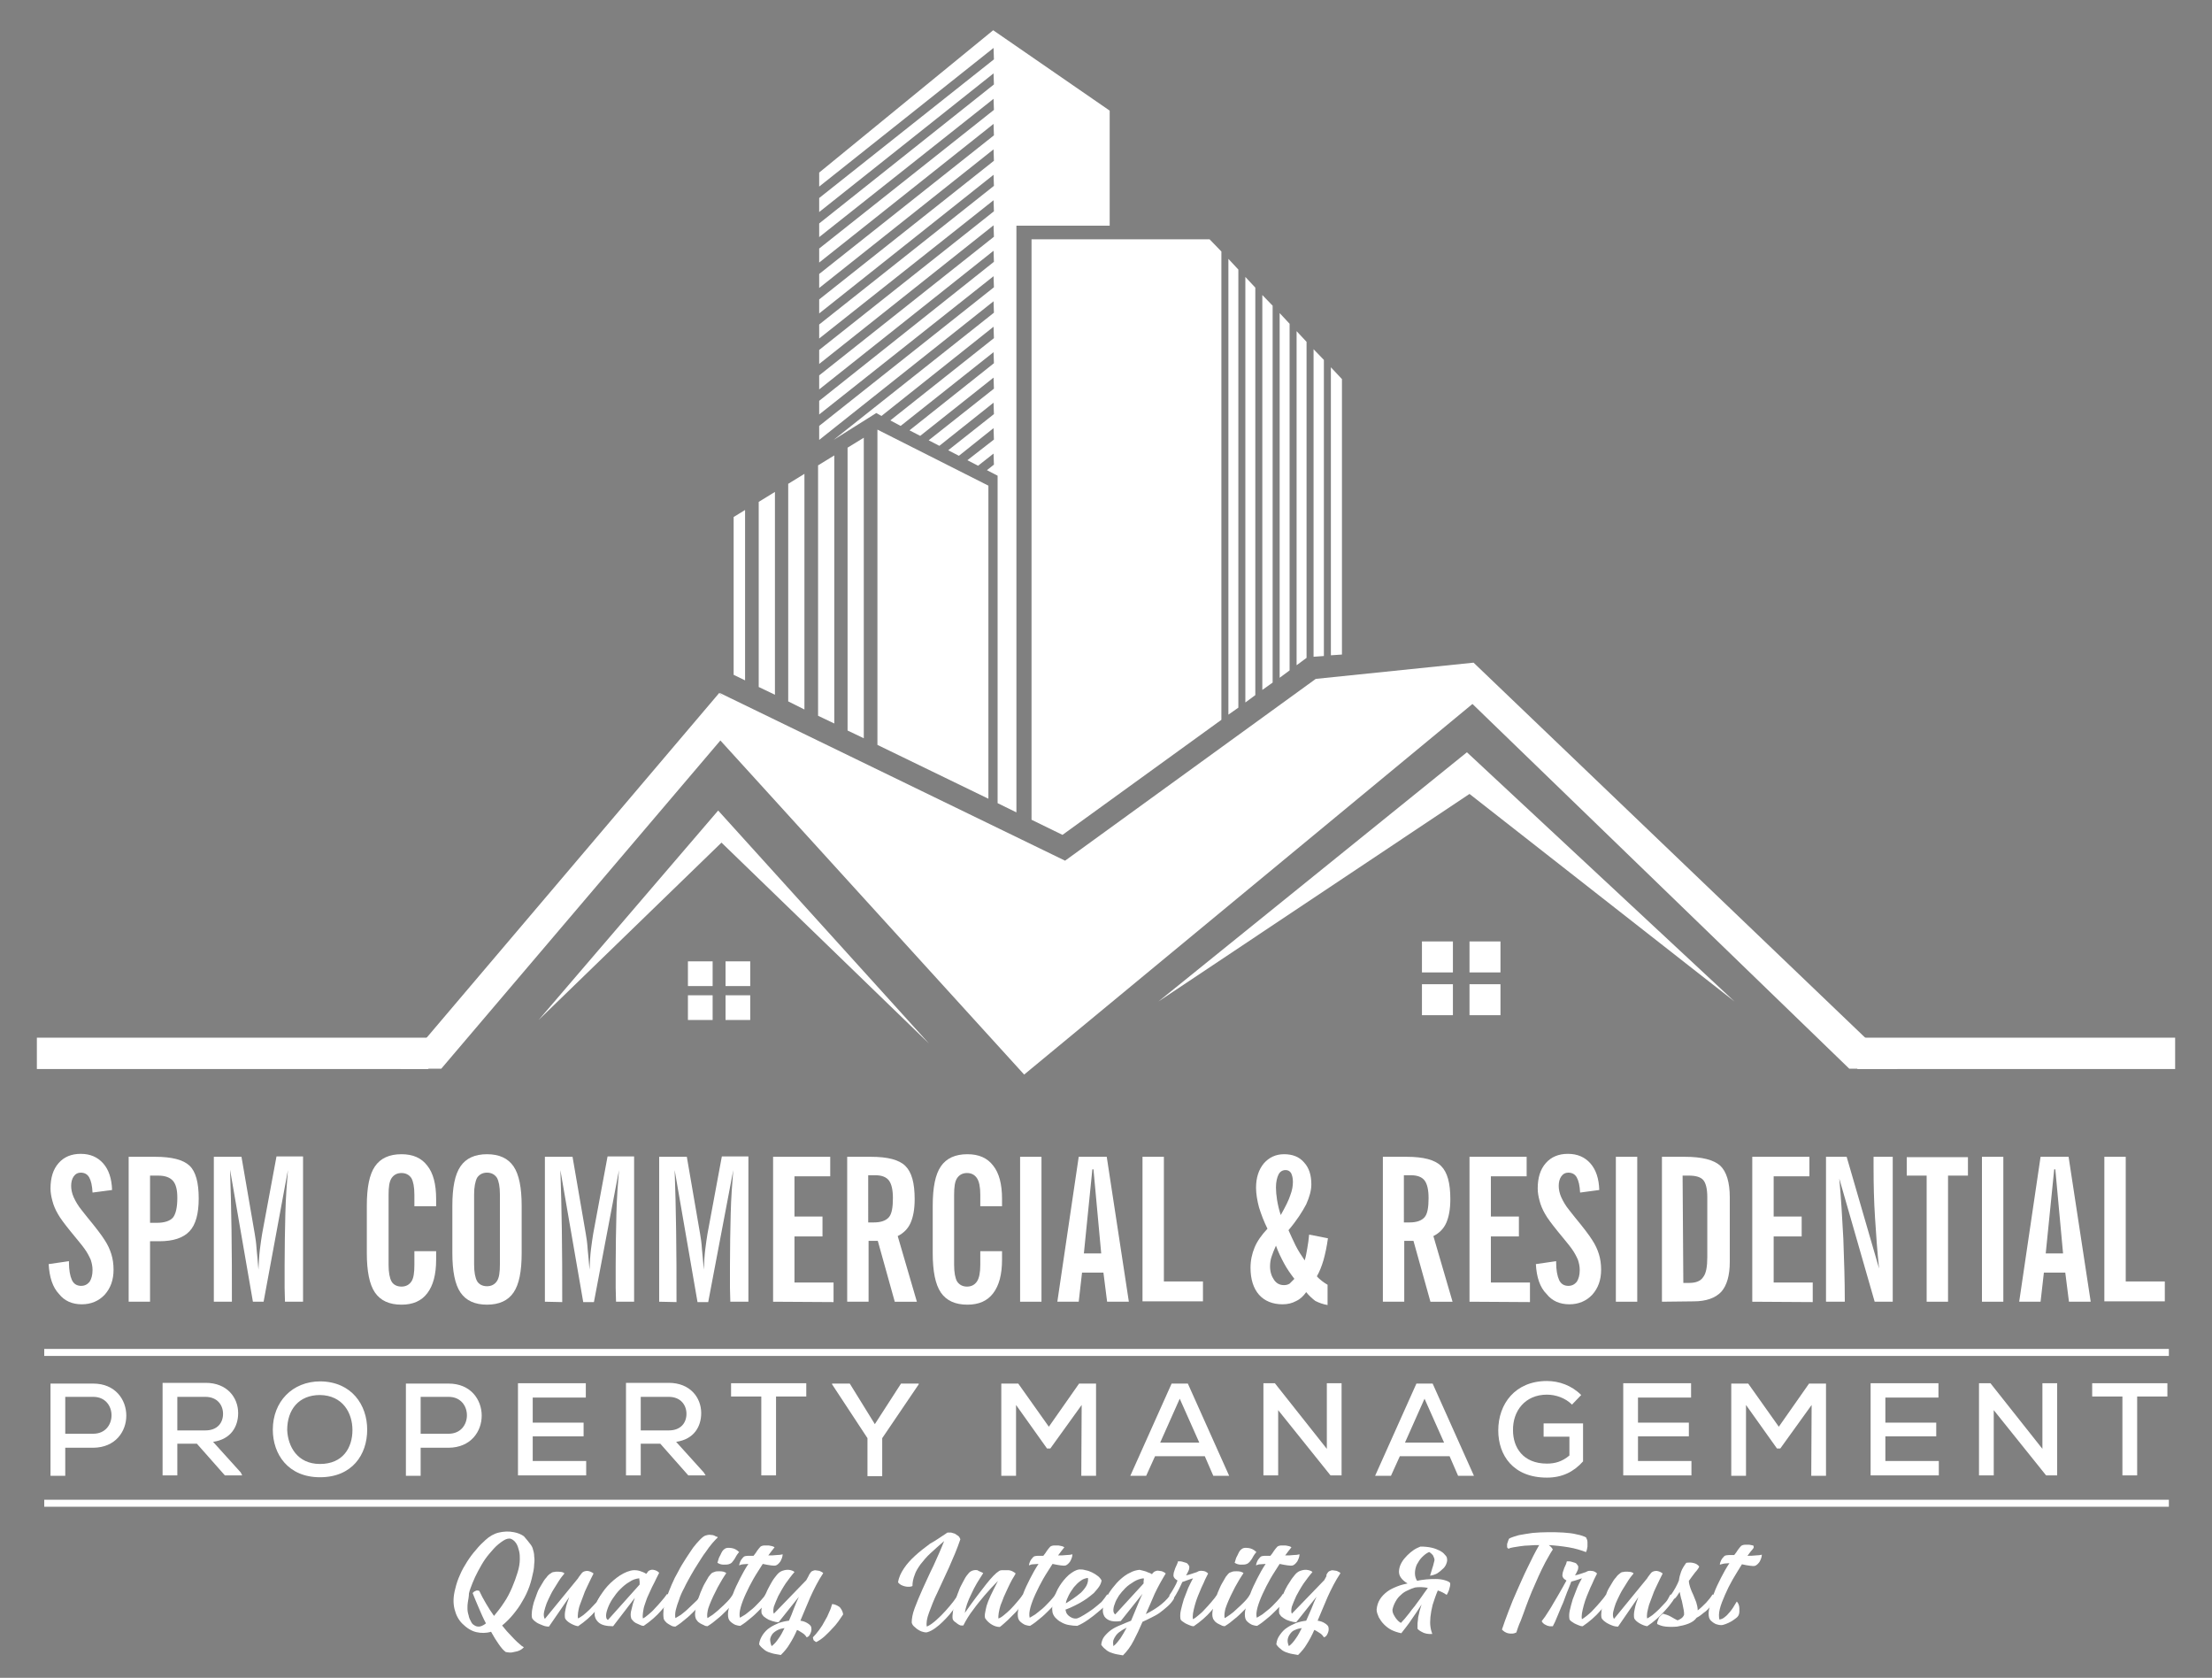 <?xml version="1.0" encoding="utf-8"?>
<!-- Generator: Adobe Illustrator 27.8.0, SVG Export Plug-In . SVG Version: 6.00 Build 0)  -->
<svg version="1.1" id="Layer_1" xmlns="http://www.w3.org/2000/svg" xmlns:xlink="http://www.w3.org/1999/xlink" x="0px" y="0px"
	 viewBox="0 0 600 455" style="enable-background:new 0 0 600 455;" xml:space="preserve">
<rect x="0" y="0" width="600" height="455" fill="#808080" stroke="none"/>
<style type="text/css">
	.st0{fill:#FFFFFF;}
</style>
<g>
	<g>
		<polygon class="st0" points="314.2,271.6 397.9,204 470.5,271.6 398.6,215.3 		"/>
		<polygon class="st0" points="146.1,276.6 194.8,219.8 252,283 195.7,228.5 		"/>
		<polygon class="st0" points="354.4,92.7 351.7,89.8 351.7,180.4 354.4,178.4 		"/>
		<polygon class="st0" points="349.8,87.8 347.1,84.9 347.1,183.8 349.8,181.8 		"/>
		<polygon class="st0" points="356.3,178.1 359.1,177.9 359.1,97.6 356.3,94.7 		"/>
		<polygon class="st0" points="335.9,73.1 333.2,70.2 333.2,193.8 335.9,191.9 		"/>
		<polygon class="st0" points="340.5,78 337.8,75.1 337.8,190.5 340.5,188.5 		"/>
		<polygon class="st0" points="345.2,82.9 342.4,80 342.4,187.1 345.2,185.1 		"/>
		<polygon class="st0" points="361,99.6 361,177.7 364,177.5 364,102.8 		"/>
		<polygon class="st0" points="279.8,222.3 288.2,226.4 331.3,195.2 331.3,68.2 328.1,64.9 279.8,64.9 		"/>
		<polygon points="270.6,233.3 272.2,232.1 270.6,231.3 		"/>
		<polygon class="st0" points="269.4,8.2 222.2,46.8 222.2,50.6 269.5,13 269.6,16.1 222.2,53.7 222.2,57.5 269.5,19.9 269.6,22.9 
			222.2,60.6 222.2,64.3 269.5,26.8 269.6,29.8 222.2,67.4 222.2,71.2 269.5,33.6 269.6,36.7 222.2,74.3 222.2,78.1 269.5,40.5 
			269.6,43.6 222.2,81.2 222.2,85 269.5,47.4 269.6,50.4 222.2,88 222.2,91.8 269.5,54.3 269.6,57.3 222.2,94.9 222.2,98.7 
			269.5,61.1 269.6,64.2 222.2,101.8 222.2,105.6 269.5,68 269.6,71 222.2,108.7 222.2,112.4 269.5,74.9 269.6,77.9 222.2,115.5 
			222.2,119.3 269.5,81.7 269.6,84.8 226.1,119.3 237.7,112 239.1,112.8 269.5,88.6 269.6,91.7 241.5,114 244.3,115.5 269.5,95.5 
			269.6,98.5 246.7,116.7 249.6,118.2 269.5,102.4 269.6,105.4 251.9,119.4 254.8,120.9 269.5,109.2 269.6,112.3 257.2,122.1 
			260.1,123.6 269.5,116.1 269.6,119.2 262.4,124.8 265.3,126.3 269.5,123 269.6,126 267.7,127.5 270.6,129 270.6,217.8 
			275.7,220.3 275.7,61.2 301,61.2 301,30 		"/>
		<path class="st0" d="M221.9,194.1l4.4,2.1v-72.7l-4.4,2.7V194.1z M205.8,186.3l4.4,2.1v-55l-4.4,2.7V186.3z M213.8,190.2l4.4,2.2
			v-63.9l-4.4,2.7V190.2z M229.9,198.1l4.4,2.1v-81.5l-4.4,2.7V198.1z M238,116.5V202l30.1,14.6v-84.9L238,116.5z M199,183l3.1,1.5
			v-46.2l-3.1,1.9V183z"/>
		<rect x="186.6" y="260.7" class="st0" width="6.7" height="6.7"/>
		<rect x="196.8" y="260.7" class="st0" width="6.7" height="6.7"/>
		<rect x="186.6" y="269.9" class="st0" width="6.7" height="6.7"/>
		<rect x="196.8" y="269.9" class="st0" width="6.7" height="6.7"/>
		<rect x="385.7" y="255.3" class="st0" width="8.4" height="8.4"/>
		<rect x="398.6" y="255.3" class="st0" width="8.4" height="8.4"/>
		<rect x="385.7" y="266.9" class="st0" width="8.4" height="8.4"/>
		<rect x="398.6" y="266.9" class="st0" width="8.4" height="8.4"/>
		<rect x="287.4" y="75.1" class="st0" width="4.1" height="8.5"/>
		<rect x="318.9" y="97.4" class="st0" width="4.1" height="8.5"/>
		<rect x="306.7" y="97.4" class="st0" width="4.1" height="8.5"/>
		<rect x="315" y="120.4" class="st0" width="4.1" height="8.5"/>
		<rect x="287.4" y="138.3" class="st0" width="4.1" height="8.5"/>
		<rect x="321" y="154" class="st0" width="4.1" height="8.5"/>
		<rect x="289.4" y="185.8" class="st0" width="4.1" height="8.5"/>
		<rect x="10" y="281.4" class="st0" width="106.2" height="8.5"/>
		<polygon class="st0" points="195.4,200.8 277.8,291.4 399.4,190.9 501.6,289.8 514.7,289.8 399.7,179.7 356.9,184.1 288.9,233.4 
			195.2,187.9 196.3,189.2 195.1,187.9 108.6,289.8 119.7,289.8 		"/>
		<rect x="503.8" y="281.4" class="st0" width="86.2" height="8.5"/>
	</g>
	<g>
		<g>
			<path class="st0" d="M13.2,342.8l5.5-0.8v0.3c0,2.1,0.3,3.7,0.8,4.8c0.5,1.1,1.4,1.6,2.5,1.6c1,0,1.7-0.4,2.3-1.1
				c0.5-0.8,0.8-1.8,0.8-3.2c0-1-0.2-1.9-0.5-2.8c-0.4-0.9-0.9-1.9-1.7-3c-0.7-1-2-2.5-3.7-4.6c-1.7-2.1-2.9-3.7-3.5-4.8
				c-0.7-1.2-1.2-2.4-1.5-3.6c-0.3-1.1-0.5-2.2-0.5-3.3c0-2.9,0.7-5.2,2.2-6.9c1.5-1.7,3.5-2.5,6-2.5c2.6,0,4.6,0.9,6.1,2.6
				c1.5,1.7,2.3,4.1,2.4,7.2l-5.3,0.7c-0.1-1.9-0.4-3.2-0.9-4.1c-0.5-0.9-1.3-1.3-2.3-1.3c-0.8,0-1.4,0.3-1.9,1
				c-0.5,0.7-0.7,1.6-0.7,2.6c0,0.9,0.2,2,0.7,3.1c0.5,1.1,1.2,2.3,2.1,3.4c0.3,0.4,0.8,1,1.5,1.9c2.4,2.9,4,5,4.8,6.3
				c0.8,1.2,1.4,2.5,1.8,3.8c0.4,1.3,0.6,2.7,0.6,4.2c0,2.8-0.8,5-2.4,6.8c-1.6,1.7-3.7,2.6-6.2,2.6c-2.6,0-4.7-0.9-6.2-2.8
				C14.3,349.1,13.4,346.4,13.2,342.8z"/>
			<path class="st0" d="M34.9,353v-39.3h7.2c4.5,0,7.6,0.8,9.3,2.4c1.7,1.6,2.5,4.6,2.5,8.9c0,4.1-0.8,7.1-2.5,8.9s-4.4,2.7-8.2,2.7
				h-2.5V353L34.9,353L34.9,353z M40.7,331.6h1.9c2,0,3.5-0.5,4.3-1.4c0.8-1,1.2-2.8,1.2-5.4c0-2.2-0.4-3.7-1.2-4.6
				c-0.8-0.9-2.1-1.4-4-1.4h-2.2C40.7,318.8,40.7,331.6,40.7,331.6z"/>
			<path class="st0" d="M58,353v-39.3h7.5l3.6,20.9c0.2,1.1,0.4,2.5,0.5,4.1c0.2,1.6,0.3,3.5,0.5,5.6c0.1-2.1,0.2-3.9,0.4-5.5
				c0.2-1.6,0.4-3,0.6-4.2l3.9-21h7.2V353h-4.9c0-1.2-0.1-2.5-0.1-3.8c0-1.4,0-3.3,0-5.9c0-5.1,0.1-9.8,0.2-14.1
				c0.1-4.3,0.4-8.3,0.7-11.9L71.5,353h-2.9l-6.2-35.8c0.2,5.1,0.3,10.6,0.4,16.5c0.1,5.9,0.1,12.4,0.1,19.3L58,353L58,353z"/>
			<path class="st0" d="M118.3,341.6c0,4-0.8,7-2.4,9.1c-1.6,2.1-3.9,3.1-7,3.1c-3.3,0-5.7-1.1-7.2-3.3c-1.5-2.2-2.2-5.8-2.2-10.7
				V327c0-5,0.7-8.5,2.2-10.7c1.5-2.2,3.9-3.3,7.2-3.3c3.1,0,5.4,1,7,3.1c1.6,2,2.4,5,2.4,9v2h-5.9v-3.1c0-2.1-0.3-3.6-0.8-4.5
				c-0.6-0.9-1.5-1.4-2.7-1.4c-1.2,0-2.1,0.5-2.7,1.4c-0.6,0.9-0.8,2.4-0.8,4.5v19c0,2.1,0.3,3.6,0.8,4.5s1.5,1.4,2.7,1.4
				c1.2,0,2.1-0.5,2.7-1.4c0.6-0.9,0.8-2.4,0.8-4.5v-3.7h5.9C118.3,339.2,118.3,341.6,118.3,341.6z"/>
			<path class="st0" d="M122.7,327c0-5,0.7-8.5,2.2-10.7c1.5-2.2,3.9-3.3,7.2-3.3c3.3,0,5.7,1.1,7.2,3.3c1.5,2.2,2.2,5.8,2.2,10.7
				v12.8c0,5-0.7,8.5-2.2,10.7c-1.5,2.2-3.9,3.3-7.2,3.3c-3.3,0-5.7-1.1-7.2-3.3c-1.5-2.2-2.2-5.8-2.2-10.7V327z M128.6,323.9v19
				c0,2.1,0.3,3.6,0.8,4.5s1.5,1.4,2.7,1.4c1.2,0,2.1-0.5,2.7-1.4c0.6-0.9,0.8-2.4,0.8-4.5v-19c0-2.1-0.3-3.6-0.8-4.5
				c-0.6-0.9-1.5-1.4-2.7-1.4c-1.2,0-2.1,0.5-2.7,1.4C128.9,320.4,128.6,321.9,128.6,323.9z"/>
			<path class="st0" d="M147.8,353v-39.3h7.5l3.6,20.9c0.2,1.1,0.4,2.5,0.5,4.1c0.2,1.6,0.3,3.5,0.5,5.6c0.1-2.1,0.2-3.9,0.4-5.5
				c0.2-1.6,0.4-3,0.6-4.2l3.9-21h7.2V353h-4.9c0-1.2-0.1-2.5-0.1-3.8c0-1.4,0-3.3,0-5.9c0-5.1,0.1-9.8,0.2-14.1
				c0.1-4.3,0.4-8.3,0.7-11.9l-6.8,35.8h-2.9l-6.2-35.8c0.2,5.1,0.3,10.6,0.4,16.5c0.1,5.9,0.1,12.4,0.1,19.3L147.8,353L147.8,353z"
				/>
			<path class="st0" d="M178.8,353v-39.3h7.5l3.6,20.9c0.2,1.1,0.4,2.5,0.5,4.1c0.2,1.6,0.3,3.5,0.5,5.6c0.1-2.1,0.2-3.9,0.4-5.5
				c0.2-1.6,0.4-3,0.6-4.2l3.9-21h7.2V353h-4.9c0-1.2-0.1-2.5-0.1-3.8c0-1.4,0-3.3,0-5.9c0-5.1,0.1-9.8,0.2-14.1s0.4-8.3,0.7-11.9
				l-6.8,35.8h-2.9l-6.2-35.8c0.2,5.1,0.3,10.6,0.4,16.5c0.1,5.9,0.1,12.4,0.1,19.3L178.8,353L178.8,353z"/>
			<path class="st0" d="M209.7,353v-39.3h15.5v5.3h-9.7v10.9h7.6v5.4h-7.6v12.5h10.6v5.3L209.7,353L209.7,353z"/>
			<path class="st0" d="M229.8,353v-39.3h6.4c4.6,0,7.7,0.8,9.4,2.5c1.7,1.7,2.5,4.6,2.5,9c0,2.7-0.4,4.8-1.1,6.4
				c-0.7,1.6-1.9,2.8-3.5,3.6l5.2,17.8h-6l-4.6-16.5h-2.5V353L229.8,353L229.8,353z M235.6,331.5h1.4c2,0,3.3-0.5,4.1-1.4
				c0.8-0.9,1.1-2.7,1.1-5.2c0-2.3-0.4-3.9-1.1-4.8c-0.7-0.9-1.9-1.4-3.7-1.4h-1.9V331.5z"/>
			<path class="st0" d="M271.8,341.6c0,4-0.8,7-2.4,9.1c-1.6,2.1-3.9,3.1-7,3.1c-3.3,0-5.7-1.1-7.2-3.3c-1.5-2.2-2.2-5.8-2.2-10.7
				V327c0-5,0.7-8.5,2.2-10.7c1.5-2.2,3.9-3.3,7.2-3.3c3.1,0,5.4,1,7,3.1c1.6,2,2.4,5,2.4,9v2h-5.9v-3.1c0-2.1-0.3-3.6-0.9-4.5
				c-0.6-0.9-1.5-1.4-2.7-1.4c-1.2,0-2.1,0.5-2.7,1.4s-0.8,2.4-0.8,4.5v19c0,2.1,0.3,3.6,0.8,4.5c0.6,0.9,1.5,1.4,2.7,1.4
				c1.2,0,2.1-0.5,2.7-1.4c0.6-0.9,0.9-2.4,0.9-4.5v-3.7h5.9V341.6z"/>
			<path class="st0" d="M282.5,353h-5.8v-39.3h5.8V353z"/>
			<path class="st0" d="M286.8,353l5.8-39.3h7.6l6,39.3h-5.9l-1-7.9h-5.8l-0.9,7.9H286.8z M294,339.9h4.7l-2.1-22.8h-0.3L294,339.9z
				"/>
			<path class="st0" d="M309.9,353v-39.3h5.8v33.8h10.6v5.4H309.9z"/>
			<path class="st0" d="M354.3,350.4c-0.7,1-1.6,1.9-2.7,2.4c-1.1,0.6-2.3,0.9-3.7,0.9c-2.7,0-4.9-0.9-6.4-2.6
				c-1.5-1.7-2.3-4.2-2.3-7.3c0-2,0.4-3.8,1.1-5.5c0.7-1.7,1.9-3.4,3.5-5.1c-1-2-1.7-3.9-2.3-5.8c-0.5-1.9-0.8-3.7-0.8-5.3
				c0-2.7,0.7-4.9,2.1-6.6c1.4-1.6,3.2-2.5,5.5-2.5c2.3,0,4.1,0.7,5.4,2.2c1.4,1.5,2,3.5,2,6c0,1.6-0.5,3.4-1.4,5.4
				c-1,1.9-2.5,4.3-4.8,7c0.6,1.3,1.2,2.7,1.9,4.1c0.7,1.4,1.6,2.8,2.5,4.1c0.3-1,0.5-2.1,0.7-3.3c0.2-1.2,0.4-2.4,0.5-3.7l5.1,1
				c-0.3,2.2-0.7,4.1-1.2,5.9c-0.5,1.7-1.1,3.2-1.8,4.4c0.4,0.5,0.9,0.9,1.4,1.3c0.5,0.4,1,0.7,1.5,1l0,5.5
				c-1.2-0.2-2.3-0.6-3.3-1.1C356,352.2,355.1,351.4,354.3,350.4z M351.1,346.8c-1-1.3-2-2.7-2.8-4.2c-0.8-1.5-1.6-3.1-2.2-4.8
				c-0.5,1.1-0.9,2.1-1.2,3c-0.3,0.9-0.4,1.8-0.4,2.6c0,1.5,0.4,2.7,1.1,3.7c0.7,1,1.6,1.4,2.7,1.4c0.5,0,1-0.1,1.5-0.4
				C350.2,347.7,350.6,347.3,351.1,346.8z M347.4,329.5c1.3-2.3,2.2-4.1,2.6-5.4c0.5-1.3,0.7-2.5,0.7-3.6c0-1-0.2-1.8-0.5-2.4
				c-0.4-0.6-0.9-0.8-1.5-0.8c-0.8,0-1.5,0.4-1.9,1.2c-0.4,0.8-0.7,2-0.7,3.5c0,1,0.1,2.1,0.3,3.4
				C346.6,326.6,346.9,328,347.4,329.5z"/>
			<path class="st0" d="M375.1,353v-39.3h6.4c4.6,0,7.7,0.8,9.4,2.5c1.7,1.7,2.5,4.6,2.5,9c0,2.7-0.4,4.8-1.1,6.4
				c-0.7,1.6-1.9,2.8-3.5,3.6l5.2,17.8h-6l-4.6-16.5h-2.5V353L375.1,353L375.1,353z M380.9,331.5h1.4c2,0,3.3-0.5,4.1-1.4
				c0.8-0.9,1.1-2.7,1.1-5.2c0-2.3-0.4-3.9-1.1-4.8c-0.7-0.9-1.9-1.4-3.7-1.4h-1.9V331.5z"/>
			<path class="st0" d="M398.6,353v-39.3h15.5v5.3h-9.7v10.9h7.6v5.4h-7.6v12.5h10.6v5.3L398.6,353L398.6,353z"/>
			<path class="st0" d="M416.6,342.8l5.5-0.8v0.3c0,2.1,0.3,3.7,0.8,4.8c0.5,1.1,1.4,1.6,2.5,1.6c1,0,1.7-0.4,2.3-1.1
				c0.5-0.8,0.8-1.8,0.8-3.2c0-1-0.2-1.9-0.5-2.8c-0.4-0.9-0.9-1.9-1.7-3c-0.7-1-2-2.5-3.7-4.6c-1.7-2.1-2.9-3.7-3.5-4.8
				c-0.7-1.2-1.2-2.4-1.5-3.6c-0.3-1.1-0.5-2.2-0.5-3.3c0-2.9,0.7-5.2,2.2-6.9s3.5-2.5,6-2.5c2.6,0,4.6,0.9,6.1,2.6
				c1.5,1.7,2.3,4.1,2.4,7.2l-5.2,0.7c-0.1-1.9-0.4-3.2-0.9-4.1s-1.3-1.3-2.3-1.3c-0.8,0-1.4,0.3-1.9,1c-0.5,0.7-0.7,1.6-0.7,2.6
				c0,0.9,0.2,2,0.7,3.1c0.5,1.1,1.2,2.3,2.1,3.4c0.3,0.4,0.8,1,1.5,1.9c2.4,2.9,4,5,4.8,6.3c0.8,1.2,1.4,2.5,1.8,3.8
				c0.4,1.3,0.6,2.7,0.6,4.2c0,2.8-0.8,5-2.4,6.8c-1.6,1.7-3.7,2.6-6.2,2.6c-2.6,0-4.7-0.9-6.2-2.8
				C417.7,349.1,416.8,346.4,416.6,342.8z"/>
			<path class="st0" d="M444.1,353h-5.8v-39.3h5.8V353z"/>
			<path class="st0" d="M450.8,353v-39.3h6.2c4.6,0,7.8,0.8,9.6,2.4c1.7,1.6,2.6,4.5,2.6,8.6v17.5c0,3.7-0.8,6.4-2.3,8.1
				c-1.6,1.7-4.1,2.6-7.5,2.6L450.8,353L450.8,353z M456.6,347.9h1.6c1.8,0,3.1-0.5,3.8-1.6c0.8-1,1.1-2.9,1.1-5.4v-16.3
				c0-2.2-0.4-3.8-1.1-4.6c-0.7-0.8-2-1.2-3.9-1.2h-1.7L456.6,347.9L456.6,347.9z"/>
			<path class="st0" d="M475.3,353v-39.3h15.5v5.3h-9.7v10.9h7.6v5.4h-7.6v12.5h10.6v5.3L475.3,353L475.3,353z"/>
			<path class="st0" d="M495.3,353v-39.3h5.6l8.8,30.3c-0.5-4.5-0.8-9.1-1.1-13.7s-0.4-9.1-0.4-13.7v-2.9h5.2V353h-4.9l-9.6-33.4
				c0.5,5.3,0.8,10.8,1.1,16.3c0.2,5.6,0.4,11.2,0.4,17.1L495.3,353L495.3,353z"/>
			<path class="st0" d="M522.6,353v-34.2h-5.4v-5h16.6v5h-5.4V353H522.6z"/>
			<path class="st0" d="M543.4,353h-5.8v-39.3h5.8V353z"/>
			<path class="st0" d="M547.7,353l5.8-39.3h7.6l6,39.3h-5.9l-1-7.9h-5.8l-0.9,7.9H547.7z M554.9,339.9h4.7l-2.1-22.8h-0.3
				L554.9,339.9z"/>
			<path class="st0" d="M570.8,353v-39.3h5.8v33.8h10.6v5.4H570.8z"/>
		</g>
	</g>
	<rect x="12" y="365.8" class="st0" width="576.3" height="1.9"/>
	<rect x="12" y="406.7" class="st0" width="576.3" height="1.9"/>
	<g>
		<path class="st0" d="M17.7,392.5v7.7h-4v-25c3.8,0,7.8,0,11.6,0c11.9,0,12,17.3,0,17.4H17.7z M17.7,388.8h7.6c6.6,0,6.6-10,0-10
			h-7.6V388.8z"/>
		<path class="st0" d="M65.7,400.1H61l-7.6-8.6h-5.3v8.6h-4v-25.1c3.9,0,7.8,0,11.7,0c5.8,0,8.8,4,8.8,8.2c0,3.6-1.9,7.1-6.8,7.8
			l7.5,8.3L65.7,400.1z M48.1,378.8v9.1h7.6c3.3,0,4.8-2.1,4.8-4.5c0-2.3-1.5-4.6-4.8-4.6H48.1z"/>
		<path class="st0" d="M99.6,387.7c0,6.8-4.1,12.9-12.8,12.9c-8.7,0-12.8-6.3-12.8-12.9c0-7.6,5.3-13.1,12.9-13.1
			C95.4,374.7,99.6,381,99.6,387.7z M86.8,397c6.2,0,8.8-4.4,8.8-9.2c0-4.6-2.6-9.4-8.8-9.5c-5.8,0-8.9,4-8.9,9.5
			C78.1,392.2,80.6,397,86.8,397z"/>
		<path class="st0" d="M114.1,392.5v7.7h-4v-25c3.8,0,7.8,0,11.6,0c11.9,0,12,17.3,0,17.4H114.1z M114.1,388.8h7.6
			c6.6,0,6.6-10,0-10h-7.6V388.8z"/>
		<path class="st0" d="M159,400.1h-18.5c0-8.3,0-16.7,0-25h18.4v3.9h-14.4v6.8h13.8v3.7h-13.8v6.7H159V400.1z"/>
		<path class="st0" d="M191.4,400.1h-4.7l-7.6-8.6h-5.3v8.6h-4v-25.1c3.9,0,7.8,0,11.6,0c5.8,0,8.8,4,8.8,8.2c0,3.6-1.9,7.1-6.8,7.8
			l7.5,8.3L191.4,400.1z M173.8,378.8v9.1h7.6c3.3,0,4.8-2.1,4.8-4.5c0-2.3-1.5-4.6-4.8-4.6H173.8z"/>
		<path class="st0" d="M206.5,378.7h-8.2v-3.6c7.2,0,13.3,0,20.4,0v3.6h-8.2v21.4h-4L206.5,378.7L206.5,378.7z"/>
		<path class="st0" d="M237.3,386.2l7.1-11h4.8v0.2l-9.9,14.6v10.3h-4v-10.3l-9.6-14.6v-0.2h4.8L237.3,386.2z"/>
		<path class="st0" d="M293.4,381l-8.5,11.8h-0.9l-8.4-11.8v19.2h-4v-25c1.6,0,3,0,4.6,0l8.3,11.7l8.2-11.7h4.6v25h-4L293.4,381
			L293.4,381z"/>
		<path class="st0" d="M326.8,394.9h-13.5l-2.4,5.3h-4.3l11.2-25h4.4l11.2,25h-4.3L326.8,394.9z M320,379.3l-5.3,11.9h10.6
			L320,379.3z"/>
		<path class="st0" d="M359.9,392.9v-17.8h4v25h-3l-14.2-17.7v17.7h-4v-25h3.1L359.9,392.9z"/>
		<path class="st0" d="M393.2,394.9h-13.5l-2.4,5.3H373l11.2-25h4.4l11.2,25h-4.3L393.2,394.9z M386.4,379.3l-5.3,11.9h10.6
			L386.4,379.3z"/>
		<path class="st0" d="M426.4,380.9c-1.8-1.8-4.4-2.7-6.8-2.7c-5.9,0-9.3,4.4-9.2,9.7c0,4.6,2.7,9,9.2,9c2.1,0,4.1-0.5,6.1-2.2v-5.1
			h-7V386h10.7v10.3c-2.5,2.8-5.6,4.4-9.8,4.4c-9.2,0-13.2-6.1-13.2-12.8c0-7.2,4.6-13.4,13.2-13.4c3.3,0,6.7,1.2,9.3,3.8
			L426.4,380.9z"/>
		<path class="st0" d="M458.8,400.1h-18.5c0-8.3,0-16.7,0-25h18.4v3.9h-14.4v6.8h13.8v3.7h-13.8v6.7h14.5L458.8,400.1L458.8,400.1z"
			/>
		<path class="st0" d="M491.4,381l-8.5,11.8h-0.9l-8.4-11.8v19.2h-4v-25c1.6,0,3,0,4.6,0l8.3,11.7l8.2-11.7h4.6v25h-4L491.4,381
			L491.4,381z"/>
		<path class="st0" d="M525.9,400.1h-18.5c0-8.3,0-16.7,0-25h18.4v3.9h-14.4v6.8h13.8v3.7h-13.8v6.7h14.5V400.1z"/>
		<path class="st0" d="M554,392.9v-17.8h4v25h-3l-14.2-17.7v17.7h-4v-25h3.1L554,392.9z"/>
		<path class="st0" d="M575.7,378.7h-8.2v-3.6c7.2,0,13.3,0,20.4,0v3.6h-8.2v21.4h-4L575.7,378.7L575.7,378.7z"/>
	</g>
	<g>
		<path class="st0" d="M143.9,418.8c0.3,0.4,0.6,0.9,0.7,1.5c0.2,0.6,0.3,1.2,0.3,1.8c0.1,0.6,0.1,1.3,0,2c0,0.7-0.1,1.3-0.2,1.9
			c-0.3,1.4-0.6,2.8-1.1,4.2c-0.5,1.4-1.1,2.7-1.9,4c-0.7,1.3-1.6,2.5-2.5,3.6s-1.9,2.1-3,3c0.6,0.7,1.1,1.4,1.7,2
			c0.6,0.6,1.1,1.2,1.6,1.7c0.5,0.5,1,1,1.4,1.3c0.4,0.4,0.8,0.7,1.2,0.9c-0.2,0.2-0.4,0.4-0.7,0.6c-0.3,0.2-0.7,0.4-1.1,0.5
			c-0.4,0.1-0.9,0.2-1.4,0.3c-0.5,0.1-1.1,0-1.7-0.1c-0.6-0.4-1.2-1.1-1.9-2.1c-0.7-1-1.4-2.1-2.1-3.4c-1.3,0.4-2.7,0.4-4,0.1
			s-2.6-1.1-3.8-2.3c-1-1-1.7-2.3-2.1-3.9c-0.4-1.6-0.4-3.4,0.2-5.6c0.3-1.3,0.7-2.5,1.3-3.8c0.5-1.2,1.2-2.4,1.9-3.5
			c0.7-1.1,1.5-2.2,2.4-3.2c0.8-1,1.7-1.9,2.6-2.7c1.1-1,2.3-1.7,3.6-2c1.3-0.3,2.7-0.4,4.1-0.1c1.1,0.2,2,0.6,2.7,1.1
			C142.7,417.3,143.3,418,143.9,418.8z M126.9,434.5c-0.1,0.5-0.1,1.1-0.1,1.7c0,0.6,0.1,1.2,0.3,1.8c0.1,0.6,0.3,1.1,0.6,1.6
			c0.2,0.5,0.5,0.9,0.9,1.1c0.4,0.3,0.8,0.4,1.3,0.4c0.5,0,1.1-0.3,1.7-0.7l0.2-0.2c-0.7-1.3-1.3-2.7-1.9-4.1
			c-0.6-1.4-1.2-2.8-1.7-4.1c0,0,0.1-0.1,0.2-0.2c0.1-0.1,0.2-0.2,0.4-0.3c0.2-0.1,0.3-0.1,0.5-0.2c0.2,0,0.4,0,0.7,0.1
			c0.5,1.1,1.1,2.2,1.8,3.4c0.7,1.2,1.4,2.3,2.2,3.4c0.9-1.1,1.8-2.2,2.7-3.6c0.9-1.3,1.6-2.7,2.2-4.1s1.1-2.8,1.5-4.1
			c0.4-1.3,0.6-2.5,0.6-3.6c0-0.7,0-1.4-0.2-2.2c-0.2-0.8-0.4-1.5-0.8-2.1c-0.4-0.6-0.9-1-1.4-1.2c-0.6-0.2-1.3,0-2.1,0.5
			c-0.9,0.6-1.8,1.3-2.6,2.2c-0.8,0.9-1.6,1.8-2.3,2.8c-0.7,1-1.3,2.1-1.9,3.2c-0.6,1.1-1.1,2.2-1.5,3.2c-0.4,1-0.8,2-1,2.9
			C127.2,433,127,433.8,126.9,434.5z"/>
		<path class="st0" d="M163.1,432.4c0.2,0,0.4,0.1,0.6,0.2c0.2,0.1,0.3,0.2,0.4,0.3c0.1,0.1,0.1,0.3,0.1,0.5c-0.3,0.5-0.6,1-1.1,1.6
			c-0.4,0.6-1,1.2-1.6,1.9c-0.6,0.7-1.3,1.4-2.1,2.1c-0.8,0.7-1.7,1.4-2.6,2c-0.7-0.1-1.4-0.4-2.1-0.8c-0.7-0.4-1.2-0.9-1.4-1.3
			c-0.1-0.3-0.1-0.7-0.1-1.1c0-0.4,0.1-0.9,0.2-1.4c0.1-0.5,0.2-1,0.4-1.6c0.2-0.6,0.4-1.1,0.6-1.7l-5.5,8c-0.6,0-1.1-0.1-1.6-0.3
			c-0.5-0.2-1-0.4-1.4-0.6s-0.7-0.5-1-0.7c-0.3-0.3-0.5-0.5-0.6-0.8c-0.1-0.5-0.1-1.1,0-1.9s0.3-1.5,0.5-2.3
			c0.3-0.8,0.6-1.6,0.9-2.5s0.8-1.6,1.2-2.3c0.4-0.7,0.8-1.4,1.3-1.9c0.4-0.6,0.9-1,1.3-1.2c0.2-0.2,0.5-0.3,0.8-0.3
			c0.3-0.1,0.7-0.1,1.1-0.1c0.4,0,0.7,0.1,1,0.1c0.3,0.1,0.6,0.2,0.7,0.4c-0.5,0.6-1,1.2-1.5,2c-0.5,0.8-1,1.6-1.5,2.4
			c-0.5,0.8-0.9,1.7-1.3,2.5c-0.4,0.8-0.7,1.6-0.9,2.3s-0.4,1.4-0.4,1.9c0,0.5,0.1,1,0.3,1.2l9-11c0.2-0.4,0.5-0.7,0.7-1
			c0.2-0.3,0.4-0.5,0.5-0.6c0.4-0.3,0.8-0.4,1.4-0.4c0.6,0.1,1.1,0.3,1.6,0.7c-0.2,0.4-0.5,1-0.8,1.6c-0.3,0.7-0.7,1.4-1,2.1
			c-0.4,0.8-0.7,1.5-1,2.4c-0.3,0.8-0.6,1.6-0.9,2.4c-0.3,0.8-0.4,1.5-0.5,2.1c-0.1,0.7-0.1,1.2,0,1.6c0.4-0.2,0.8-0.5,1.4-0.9
			c0.6-0.5,1.2-1,1.8-1.6c0.6-0.6,1.2-1.3,1.8-1.9C162.2,433.7,162.7,433,163.1,432.4z"/>
		<path class="st0" d="M166.3,441c-1.8,0-3.1-0.3-3.9-1c-0.8-0.7-1.2-1.6-1.1-2.7c0-1.1,0.4-2.3,1-3.6c0.7-1.3,1.5-2.5,2.5-3.6
			c1-1.1,2.2-2.1,3.4-2.9c1.3-0.8,2.5-1.3,3.7-1.4c0.4,0,0.9,0,1.6,0.2c0.6,0.2,1.2,0.4,1.8,0.8c0.1-0.1,0.2-0.3,0.3-0.4
			c0.1-0.1,0.2-0.2,0.2-0.3c0.4-0.3,0.9-0.5,1.4-0.4c0.6,0.1,1.1,0.3,1.6,0.8c-0.2,0.4-0.5,1-0.8,1.6c-0.3,0.7-0.7,1.4-1.1,2.2
			c-0.4,0.8-0.7,1.6-1.1,2.4c-0.4,0.8-0.6,1.6-0.9,2.4c-0.3,0.8-0.4,1.5-0.5,2.2s-0.1,1.2,0,1.6c0.4-0.2,0.8-0.5,1.4-1
			s1.2-1,1.8-1.7c0.6-0.6,1.2-1.3,1.8-2c0.6-0.7,1.1-1.3,1.5-1.9c0.2,0,0.4,0.1,0.6,0.2c0.1,0.1,0.3,0.2,0.4,0.3
			c0.1,0.1,0.2,0.3,0.1,0.5c-0.3,0.5-0.6,1-1.1,1.6c-0.4,0.6-1,1.2-1.6,1.9c-0.6,0.7-1.3,1.4-2.1,2.1c-0.8,0.7-1.7,1.4-2.6,2
			c-0.4,0-0.7-0.1-1.1-0.3c-0.4-0.2-0.7-0.3-1.1-0.5c-0.3-0.2-0.6-0.4-0.8-0.7c-0.2-0.2-0.4-0.4-0.4-0.6c-0.2-0.6-0.2-1.4,0.1-2.4
			c0.2-1,0.5-2,0.9-3.1L166.3,441z M173.4,428c-0.9,0.1-1.9,0.4-2.7,1c-0.9,0.5-1.7,1.2-2.5,2c-0.8,0.8-1.4,1.6-2,2.5
			c-0.6,0.9-1,1.7-1.3,2.5c-0.3,0.8-0.5,1.5-0.5,2.1c0,0.6,0.1,1,0.5,1.2l8.6-9.6c0-0.3,0-0.5,0-0.8
			C173.4,428.4,173.4,428.1,173.4,428z"/>
		<path class="st0" d="M194.7,416.9c-0.4,0.4-0.9,0.9-1.5,1.6c-0.6,0.7-1.2,1.5-1.8,2.4c-0.7,0.9-1.3,1.9-2,3
			c-0.7,1.1-1.4,2.2-2,3.3c-0.6,1.1-1.3,2.3-1.8,3.4c-0.6,1.1-1.1,2.2-1.4,3.2c-0.4,1-0.7,2-0.9,2.8c-0.2,0.9-0.2,1.6-0.1,2.2
			c0.4-0.2,0.8-0.5,1.5-0.9c0.6-0.5,1.3-1,1.9-1.6c0.7-0.6,1.3-1.3,2-1.9s1.2-1.3,1.5-1.9c0.2,0,0.4,0.1,0.6,0.2
			c0.2,0.1,0.3,0.2,0.4,0.3c0.1,0.1,0.1,0.3,0.1,0.5c-0.3,0.5-0.6,1-1.2,1.6c-0.5,0.6-1.1,1.2-1.8,1.9s-1.4,1.4-2.3,2.1
			c-0.8,0.7-1.7,1.4-2.7,2c-0.5,0-0.9-0.1-1.2-0.3c-0.4-0.2-0.7-0.4-1-0.6c-0.3-0.2-0.5-0.5-0.7-0.7c-0.2-0.3-0.3-0.5-0.3-0.7
			c-0.1-0.7-0.1-1.5,0-2.5c0.2-1,0.4-2,0.8-3.1c0.4-1.1,0.9-2.3,1.4-3.5c0.5-1.2,1.1-2.4,1.8-3.6c0.6-1.2,1.3-2.3,2-3.4
			c0.7-1.1,1.4-2.1,2-3c0.7-0.9,1.3-1.6,1.9-2.2c0.6-0.6,1.1-1,1.5-1.1c0.4-0.1,0.7-0.2,1-0.2c0.3,0,0.7,0.1,1,0.1
			c0.3,0.1,0.6,0.2,0.8,0.4C194.4,416.6,194.6,416.8,194.7,416.9z"/>
		<path class="st0" d="M198.8,432.4c0.2,0,0.4,0.1,0.6,0.2c0.2,0.1,0.3,0.2,0.4,0.3c0.1,0.1,0.1,0.3,0.1,0.5c-0.3,0.5-0.6,1-1.2,1.6
			c-0.5,0.6-1.1,1.2-1.8,1.9c-0.7,0.7-1.4,1.4-2.3,2.1c-0.8,0.7-1.7,1.4-2.7,2c-0.3,0-0.7-0.1-1-0.3c-0.4-0.2-0.7-0.3-1-0.5
			c-0.3-0.2-0.6-0.4-0.8-0.7c-0.2-0.3-0.4-0.5-0.4-0.7c-0.2-0.5-0.2-1.1-0.1-1.9c0.1-0.8,0.3-1.6,0.5-2.4s0.6-1.7,0.9-2.6
			c0.4-0.9,0.7-1.7,1.1-2.4c0.4-0.7,0.8-1.4,1.1-1.9c0.4-0.5,0.7-0.9,1-1.1c0.2-0.1,0.5-0.2,0.8-0.3c0.3-0.1,0.7-0.1,1.1-0.1
			c0.4,0,0.7,0,1.1,0.1c0.3,0.1,0.6,0.2,0.8,0.4c-0.3,0.5-0.7,1-1.1,1.7c-0.4,0.7-0.8,1.4-1.2,2.1c-0.4,0.8-0.8,1.6-1.2,2.4
			c-0.4,0.8-0.7,1.6-1,2.3c-0.3,0.7-0.5,1.4-0.6,2.1c-0.1,0.6-0.1,1.2,0,1.6c0.3-0.2,0.8-0.5,1.4-0.9c0.6-0.5,1.3-1,1.9-1.6
			c0.7-0.6,1.3-1.2,2-1.9C197.9,433.7,198.4,433,198.8,432.4z M200.5,420.9c-0.1,0.1-0.3,0.3-0.5,0.6c-0.2,0.3-0.4,0.6-0.6,1
			c-0.2,0.4-0.5,0.7-0.7,1s-0.5,0.5-0.8,0.6c-0.4,0.2-1,0.2-1.6,0.2c-0.7,0-1.2-0.2-1.7-0.5c0.1-0.3,0.2-0.6,0.3-1
			c0.1-0.4,0.3-0.7,0.5-1.1c0.2-0.4,0.3-0.7,0.5-1c0.2-0.3,0.4-0.5,0.7-0.7c0.4-0.3,1-0.3,1.8-0.2
			C199.1,419.9,199.8,420.2,200.5,420.9z"/>
		<path class="st0" d="M200.5,424.5c0-0.3,0.1-0.5,0.2-0.8c0.1-0.3,0.2-0.5,0.4-0.8c0.2-0.2,0.3-0.4,0.5-0.6
			c0.2-0.2,0.4-0.3,0.5-0.3c0.1,0,0.4-0.1,0.8-0.1c0.4,0,0.9,0,1.5,0c0.4-0.5,0.7-0.9,1-1.4c0.3-0.4,0.6-0.8,0.9-1.1
			c0.3-0.2,0.7-0.3,1.1-0.3c0.4,0,0.8,0,1.1,0c0.4,0.1,0.7,0.1,1,0.2c0.3,0.1,0.5,0.2,0.6,0.3c-0.3,0.3-0.5,0.7-0.8,1
			c-0.3,0.4-0.6,0.8-0.9,1.2c0.8,0,1.5,0,2.2-0.1c0.7,0,1.3-0.1,1.7-0.2c0,0.3-0.1,0.7-0.2,1c-0.1,0.3-0.3,0.7-0.4,0.9
			c-0.2,0.3-0.4,0.5-0.6,0.7c-0.2,0.2-0.4,0.3-0.6,0.4c-0.3,0.1-0.8,0.1-1.4,0c-0.6-0.1-1.4-0.2-2.2-0.4c-0.8,1.3-1.7,2.6-2.5,4
			c-0.8,1.4-1.5,2.8-2.1,4.1c-0.6,1.3-1.1,2.6-1.4,3.7c-0.3,1.1-0.4,2.1-0.2,2.8c0.4-0.2,0.8-0.5,1.5-0.9c0.6-0.5,1.3-1,2-1.6
			c0.7-0.6,1.3-1.3,2-2c0.6-0.7,1.2-1.3,1.5-1.9c0.2,0,0.4,0.1,0.6,0.2c0.1,0.1,0.3,0.2,0.4,0.3c0.1,0.1,0.2,0.3,0.1,0.5
			c-0.3,0.5-0.6,1-1.2,1.6c-0.5,0.6-1.1,1.2-1.8,1.9c-0.7,0.7-1.4,1.4-2.3,2.1c-0.8,0.7-1.7,1.4-2.7,2c-0.4,0-0.7-0.1-1.1-0.2
			c-0.4-0.1-0.7-0.3-1-0.5s-0.5-0.4-0.7-0.6c-0.2-0.2-0.3-0.5-0.4-0.7c-0.2-0.7-0.2-1.7,0.1-2.8c0.2-1.2,0.6-2.4,1.1-3.8
			c0.5-1.4,1.2-2.8,1.9-4.2c0.7-1.4,1.5-2.8,2.3-4c-0.5,0-0.9,0.1-1.4,0.1C201.3,424.2,200.9,424.3,200.5,424.5z"/>
		<path class="st0" d="M219.9,426.4c0.2-0.3,0.5-0.4,0.8-0.5c0.3-0.1,0.6-0.1,1,0c0.3,0,0.7,0.1,1,0.3c0.3,0.1,0.5,0.3,0.6,0.4
			c-1.4,2.1-2.5,4.3-3.5,6.5c-0.9,2.2-1.9,4.4-2.7,6.4c0.7,0.1,1.3,0.3,1.8,0.6c0.5,0.3,0.9,0.6,1.1,1c0,0.1,0.1,0.3,0.1,0.6
			c0,0.3,0,0.5-0.1,0.8c-0.1,0.3-0.2,0.6-0.4,0.9c-0.2,0.3-0.4,0.5-0.8,0.6c-0.3-0.5-0.7-0.9-1.2-1.2s-0.9-0.6-1.4-0.8
			c-0.6,1.4-1.3,2.7-2,3.8c-0.7,1.2-1.5,2.1-2.4,3c-0.6-0.1-1.1-0.2-1.7-0.3c-0.6-0.1-1.1-0.3-1.7-0.5c-0.5-0.2-1-0.5-1.4-0.9
			c-0.4-0.3-0.8-0.7-1.1-1.2c0.1-1,0.5-1.8,1-2.6c0.5-0.7,1.1-1.4,1.9-1.9c0.7-0.5,1.6-0.9,2.5-1.3c0.9-0.3,1.8-0.5,2.7-0.6
			c0.5-1.1,0.9-2.1,1.3-3.2c0.4-1.1,0.9-2.2,1.4-3.3l-5.5,6.9c-0.6,0-1.1-0.1-1.7-0.3c-0.5-0.2-1-0.3-1.4-0.6
			c-0.4-0.2-0.7-0.5-1-0.7c-0.2-0.3-0.4-0.5-0.5-0.7c-0.1-0.5-0.1-1.1,0-1.8c0.1-0.7,0.3-1.5,0.6-2.3c0.3-0.8,0.6-1.6,1-2.4
			c0.4-0.8,0.8-1.5,1.2-2.2c0.4-0.7,0.9-1.3,1.3-1.8c0.4-0.5,0.8-0.8,1.2-1c0.2-0.1,0.5-0.2,0.9-0.3c0.3-0.1,0.7-0.1,1-0.1
			c0.4,0,0.7,0.1,1,0.2c0.3,0.1,0.5,0.2,0.7,0.4c-0.8,0.9-1.6,2-2.4,3.1c-0.8,1.2-1.4,2.3-2,3.4c-0.5,1.1-0.9,2.1-1.2,2.9
			c-0.2,0.9-0.2,1.5,0,1.9l8.8-9.1c0.2-0.4,0.4-0.7,0.6-1.1C219.4,427.1,219.6,426.8,219.9,426.4z M209.3,446.4
			c0.7-0.5,1.3-1.2,1.9-2.1c0.6-0.8,1.1-1.8,1.6-2.8c-0.6,0.1-1.2,0.2-1.8,0.5s-1,0.6-1.4,1c-0.3,0.4-0.6,0.9-0.7,1.5
			C208.9,445,209,445.7,209.3,446.4z"/>
		<path class="st0" d="M220.5,444c0.6-0.6,1.1-1.2,1.7-2s1.1-1.6,1.5-2.4c0.5-0.8,0.9-1.6,1.2-2.4c0.4-0.8,0.6-1.5,0.8-2.2
			c0.5,0,1,0.2,1.4,0.4c0.4,0.2,0.7,0.4,0.9,0.7c0.2,0.3,0.4,0.6,0.5,0.9c0.1,0.3,0.2,0.6,0.2,0.8c-0.4,0.6-0.8,1.2-1.3,1.9
			c-0.5,0.7-1.1,1.4-1.8,2.1c-0.6,0.7-1.3,1.3-2,2c-0.7,0.6-1.4,1.1-2.2,1.5c-0.2-0.1-0.5-0.3-0.7-0.5
			C220.6,444.5,220.5,444.3,220.5,444z"/>
		<path class="st0" d="M257,415.6c0.3,0,0.6,0,1,0c0.4,0.1,0.7,0.2,1,0.3c0.3,0.2,0.6,0.4,0.9,0.6c0.3,0.2,0.4,0.5,0.6,0.9
			c-0.9,2.7-2,5.2-3.1,7.7c-1.1,2.4-2.2,4.7-3.1,6.7c-1,2-1.7,3.9-2.3,5.5c-0.6,1.6-0.8,2.9-0.6,3.8c0.9-0.4,1.7-1,2.6-1.8
			c0.9-0.8,1.7-1.6,2.5-2.5c0.8-0.9,1.5-1.7,2.1-2.5c0.6-0.8,1-1.4,1.3-1.9c0,0,0.1,0,0.2,0c0.1,0,0.2,0.1,0.4,0.1
			c0.1,0.1,0.2,0.2,0.3,0.3c0.1,0.1,0.1,0.3,0.1,0.5c-0.1,0.2-0.4,0.6-0.7,1.1c-0.3,0.5-0.7,1-1.2,1.6c-0.5,0.6-1,1.3-1.5,1.9
			c-0.6,0.7-1.2,1.3-1.8,1.9c-0.6,0.6-1.3,1.2-2,1.7c-0.7,0.5-1.4,0.9-2.1,1.1c-0.3,0.1-0.6,0.1-1,0c-0.4-0.1-0.8-0.2-1.3-0.5
			c-0.4-0.2-0.8-0.5-1.2-0.9c-0.4-0.3-0.7-0.7-0.8-1.2c0-1,0.2-2.3,0.8-3.9c0.6-1.6,1.3-3.3,2.2-5.3c0.9-1.9,1.8-4,2.9-6.2
			c1-2.2,2-4.4,2.9-6.7c-1.4,1.2-2.6,2.3-3.7,3.3c-1.1,1-1.9,2-2.7,3c-0.7,1-1.3,1.9-1.6,2.9c-0.4,1-0.6,2-0.6,3
			c-0.2,0.1-0.5,0.2-0.9,0.2c-0.4,0-0.7,0-1.1-0.1c-0.4-0.1-0.7-0.2-1.1-0.4c-0.3-0.2-0.6-0.4-0.8-0.7c0.2-1.4,0.8-2.6,1.6-3.8
			c0.8-1.2,1.8-2.3,3-3.4c1.2-1.1,2.6-2.2,4.1-3.3C253.8,417.8,255.3,416.7,257,415.6z"/>
		<path class="st0" d="M266.7,426.6c-0.5,0.8-1.1,1.7-1.7,2.7c-0.6,1-1.1,2-1.5,2.9c-0.5,1-0.9,1.9-1.2,2.8s-0.5,1.7-0.6,2.4
			c2.3-3.3,4.3-5.9,5.8-7.8c1.5-1.9,2.7-3.1,3.4-3.5c0.2-0.2,0.6-0.3,1-0.3c0.4,0,0.9,0,1.4,0c0.5,0,0.9,0.1,1.3,0.3
			c0.4,0.2,0.7,0.4,0.9,0.6c-0.3,0.5-0.6,1.1-1,1.7c-0.4,0.7-0.7,1.4-1.1,2.2c-0.4,0.8-0.7,1.6-1.1,2.4c-0.3,0.8-0.6,1.6-0.9,2.3
			c-0.2,0.7-0.4,1.4-0.5,2.1c-0.1,0.6-0.1,1.1-0.1,1.5c0.4-0.1,0.9-0.4,1.5-0.9c0.6-0.5,1.2-1,1.8-1.6c0.6-0.6,1.2-1.3,1.8-2
			c0.6-0.7,1.1-1.3,1.5-1.9c0.2,0,0.5,0.1,0.7,0.2c0.2,0.1,0.3,0.4,0.3,0.7c-0.2,0.4-0.5,1-1,1.6c-0.5,0.6-1.1,1.3-1.8,2.1
			c-0.7,0.7-1.4,1.4-2.2,2.2c-0.8,0.7-1.5,1.4-2.2,1.9c-0.7,0-1.4-0.2-2.1-0.6s-1.4-1-1.9-1.8c-0.1-0.4-0.1-0.9,0-1.4
			c0.1-0.5,0.2-1.1,0.4-1.9c0.2-0.7,0.6-1.7,1.1-2.8c0.5-1.1,1.2-2.4,2-4c-1.2,1.2-2.4,2.5-3.6,3.9c-1,1.2-2.1,2.5-3.1,3.9
			c-1.1,1.4-2,2.9-2.7,4.3c-0.2,0-0.4,0-0.7,0c-0.3-0.1-0.5-0.2-0.8-0.4c-0.3-0.2-0.5-0.4-0.8-0.6s-0.5-0.5-0.6-0.8
			c-0.1-0.6,0-1.3,0.1-2.1c0.1-0.8,0.3-1.7,0.6-2.6c0.3-0.9,0.5-1.8,0.9-2.7c0.3-0.9,0.7-1.7,1.1-2.4c0.4-0.7,0.7-1.4,1.1-1.9
			s0.7-0.9,1-1.1c0.6-0.4,1.3-0.5,1.9-0.4C265.7,426.2,266.3,426.3,266.7,426.6z"/>
		<path class="st0" d="M279.1,424.5c0-0.3,0.1-0.5,0.2-0.8c0.1-0.3,0.2-0.5,0.4-0.8c0.2-0.2,0.3-0.4,0.5-0.6
			c0.2-0.2,0.4-0.3,0.5-0.3c0.1,0,0.4-0.1,0.8-0.1c0.4,0,0.9,0,1.5,0c0.4-0.5,0.7-0.9,1-1.4c0.3-0.4,0.6-0.8,0.9-1.1
			c0.3-0.2,0.7-0.3,1.1-0.3c0.4,0,0.8,0,1.1,0c0.4,0.1,0.7,0.1,1,0.2c0.3,0.1,0.5,0.2,0.6,0.3c-0.3,0.3-0.5,0.7-0.8,1
			c-0.3,0.4-0.6,0.8-0.9,1.2c0.8,0,1.5,0,2.2-0.1c0.7,0,1.3-0.1,1.7-0.2c0,0.3-0.1,0.7-0.2,1c-0.1,0.3-0.3,0.7-0.4,0.9
			c-0.2,0.3-0.4,0.5-0.6,0.7s-0.4,0.3-0.6,0.4c-0.3,0.1-0.8,0.1-1.4,0c-0.6-0.1-1.4-0.2-2.2-0.4c-0.8,1.3-1.7,2.6-2.5,4
			c-0.8,1.4-1.5,2.8-2.1,4.1c-0.6,1.3-1.1,2.6-1.4,3.7c-0.3,1.1-0.4,2.1-0.2,2.8c0.4-0.2,0.8-0.5,1.5-0.9c0.6-0.5,1.3-1,2-1.6
			c0.7-0.6,1.3-1.3,2-2c0.6-0.7,1.2-1.3,1.5-1.9c0.2,0,0.4,0.1,0.6,0.2c0.1,0.1,0.3,0.2,0.4,0.3c0.1,0.1,0.2,0.3,0.1,0.5
			c-0.3,0.5-0.6,1-1.2,1.6c-0.5,0.6-1.1,1.2-1.8,1.9c-0.7,0.7-1.4,1.4-2.3,2.1c-0.8,0.7-1.7,1.4-2.7,2c-0.4,0-0.7-0.1-1.1-0.2
			c-0.4-0.1-0.7-0.3-1-0.5c-0.3-0.2-0.5-0.4-0.7-0.6c-0.2-0.2-0.3-0.5-0.4-0.7c-0.2-0.7-0.2-1.7,0.1-2.8c0.2-1.2,0.6-2.4,1.2-3.8
			c0.5-1.4,1.2-2.8,1.9-4.2c0.7-1.4,1.5-2.8,2.3-4c-0.5,0-0.9,0.1-1.4,0.1C279.9,424.2,279.5,424.3,279.1,424.5z"/>
		<path class="st0" d="M300.3,432.4c0.2,0,0.4,0.1,0.6,0.2c0.2,0.1,0.3,0.2,0.4,0.3c0.1,0.1,0.1,0.3,0.1,0.5c-0.3,0.5-0.7,1-1.3,1.7
			c-0.6,0.7-1.4,1.3-2.2,2c-0.8,0.7-1.7,1.4-2.7,2.1c-1,0.7-2,1.3-3,1.7c-0.7,0-1.5-0.1-2.1-0.2c-0.7-0.1-1.3-0.3-1.9-0.6
			c-0.6-0.3-1.1-0.6-1.6-1.1c-0.5-0.4-0.9-1-1.1-1.7c-0.2-1.1-0.1-2.3,0.3-3.6c0.4-1.3,0.9-2.5,1.6-3.6c0.7-1.1,1.5-2.1,2.5-3
			c1-0.8,1.9-1.4,2.9-1.5c0.5,0,1,0,1.6,0.2c0.6,0.1,1.2,0.3,1.8,0.6c0.6,0.3,1.1,0.6,1.6,1c0.5,0.4,0.8,0.8,1,1.2
			c-0.1,0.6-0.3,1.1-0.7,1.7c-0.4,0.6-0.9,1.1-1.4,1.7c-0.6,0.5-1.2,1-1.9,1.5c-0.7,0.5-1.4,0.9-2.1,1.3c-0.7,0.4-1.4,0.7-2,1
			c-0.6,0.3-1.2,0.5-1.7,0.7l0.1,0.4c0.1,0.6,0.5,1.1,1.1,1.5c0.6,0.4,1.2,0.6,1.9,0.5c0.6-0.2,1.2-0.5,2-1c0.8-0.5,1.6-1,2.4-1.6
			c0.8-0.6,1.6-1.3,2.3-1.9C299.4,433.7,299.9,433,300.3,432.4z M295.1,427.9c-0.7,0.1-1.4,0.3-2,0.8c-0.6,0.4-1.2,1-1.8,1.7
			c-0.5,0.7-1,1.4-1.4,2.2c-0.4,0.8-0.7,1.5-0.8,2.2c0.6-0.4,1.3-0.8,2-1.3c0.7-0.5,1.4-1,2.1-1.6c0.6-0.6,1.1-1.2,1.5-1.9
			C295.1,429.2,295.2,428.5,295.1,427.9z"/>
		<path class="st0" d="M304,439.6c-1.3,0.2-2.4,0.1-3.1-0.2c-0.7-0.3-1.3-0.8-1.5-1.4c-0.3-0.6-0.3-1.3-0.2-2.1
			c0.1-0.8,0.4-1.7,0.9-2.6c0.4-0.9,1-1.8,1.7-2.7s1.4-1.7,2.2-2.4c0.8-0.7,1.6-1.3,2.5-1.7c0.9-0.5,1.7-0.7,2.6-0.8
			c0.4,0.1,0.8,0.2,1.2,0.3c0.4,0.1,0.7,0.2,1.1,0.4c0.4,0.1,0.8,0.3,1.1,0.5c0-0.1,0.1-0.2,0.1-0.2c0.1-0.1,0.1-0.2,0.2-0.2
			c0.2-0.3,0.5-0.4,0.8-0.5c0.3-0.1,0.6-0.1,1,0c0.3,0,0.7,0.1,1,0.3c0.3,0.1,0.5,0.3,0.6,0.4c-1.1,1.8-2.1,3.6-3,5.5
			c-0.8,1.9-1.6,3.7-2.4,5.5c1.2-0.6,2.4-1.3,3.5-2.1c1.1-0.8,2.2-1.8,3.1-3c0.2,0,0.5,0.1,0.7,0.3c0.2,0.2,0.4,0.4,0.3,0.7
			c-0.5,0.8-1.1,1.5-1.8,2.1c-0.7,0.6-1.4,1.2-2.1,1.7c-0.7,0.5-1.5,0.9-2.3,1.3s-1.6,0.8-2.3,1.1c-0.8,1.9-1.6,3.6-2.4,5.1
			c-0.8,1.6-1.8,2.9-2.9,4c-0.6-0.1-1.1-0.2-1.7-0.3c-0.6-0.1-1.1-0.3-1.7-0.5c-0.5-0.2-1-0.5-1.4-0.9c-0.4-0.3-0.8-0.7-1.1-1.2
			c0.1-0.9,0.4-1.7,0.9-2.3c0.5-0.6,1.1-1.2,1.8-1.7c0.7-0.5,1.5-0.9,2.5-1.3c0.9-0.4,1.9-0.8,2.9-1.2c0.5-1.2,1-2.4,1.5-3.6
			c0.5-1.2,1-2.5,1.6-3.7L304,439.6z M302,446.4c0.7-0.5,1.3-1.3,1.9-2.1c0.6-0.9,1.1-1.8,1.7-2.9c-0.6,0.3-1.2,0.6-1.7,1
			c-0.5,0.3-0.9,0.7-1.2,1.1c-0.3,0.4-0.5,0.8-0.7,1.3C301.9,445.3,301.9,445.8,302,446.4z M310.2,428c-0.9,0.1-1.8,0.4-2.6,0.9
			c-0.8,0.5-1.6,1-2.3,1.7c-0.7,0.7-1.3,1.4-1.8,2.1c-0.5,0.8-0.9,1.5-1.1,2.2c-0.3,0.7-0.4,1.3-0.4,1.8c0,0.5,0.2,0.9,0.5,1.1
			l7.7-8.4c0-0.2,0-0.5,0-0.7C310.3,428.4,310.3,428.2,310.2,428z"/>
		<path class="st0" d="M319.5,423.4c0.5,0,0.9,0,1.2,0.1c0.4,0.1,0.7,0.2,1,0.3c0.3,0.1,0.5,0.3,0.6,0.5c0.2,0.2,0.2,0.3,0.3,0.5
			c0,0.3,0,0.7-0.2,1.1c-0.2,0.4-0.4,0.9-0.7,1.3c0.5-0.1,1-0.2,1.5-0.4c0.5-0.2,1-0.3,1.5-0.5c0.4-0.3,1-0.4,1.5-0.3
			c0.6,0,1.1,0.3,1.5,0.7c-0.2,0.4-0.5,1-0.8,1.6c-0.3,0.7-0.6,1.4-1,2.2c-0.3,0.8-0.7,1.6-1,2.4c-0.3,0.8-0.6,1.6-0.8,2.4
			c-0.2,0.8-0.4,1.5-0.5,2.2s-0.1,1.2,0,1.6c0.4-0.2,0.8-0.5,1.4-1c0.6-0.5,1.2-1,1.8-1.7c0.6-0.6,1.2-1.3,1.8-2s1.1-1.3,1.5-1.9
			c0,0,0.1,0,0.3,0c0.1,0,0.3,0.1,0.4,0.1c0.1,0.1,0.2,0.2,0.3,0.3c0.1,0.1,0.1,0.3,0.1,0.5c-0.3,0.5-0.6,1-1.1,1.6
			c-0.5,0.6-1,1.2-1.6,1.9c-0.6,0.7-1.3,1.4-2.1,2.1c-0.8,0.7-1.7,1.4-2.6,2c-0.4,0-0.8-0.1-1.2-0.3c-0.4-0.2-0.8-0.3-1.1-0.5
			c-0.3-0.2-0.6-0.4-0.9-0.6c-0.2-0.2-0.4-0.4-0.4-0.6c-0.1-0.6-0.1-1.4,0.1-2.3c0.2-1,0.5-1.9,0.8-3c0.4-1,0.8-2.1,1.2-3.1
			c0.5-1,0.9-1.9,1.3-2.6c-0.3,0.1-0.7,0.2-1.2,0.4c-0.5,0.2-1.1,0.4-1.7,0.6c-0.3,0.7-0.7,1.5-1.1,2.3c-0.4,0.8-0.9,1.6-1.3,2.2
			c-0.2,0-0.4,0-0.7,0c-0.2-0.1-0.4-0.4-0.4-0.9c0.5-0.7,0.9-1.4,1.3-2.1c0.4-0.7,0.7-1.3,0.9-1.9c-0.3-0.2-0.5-0.3-0.7-0.5
			c-0.2-0.2-0.3-0.4-0.4-0.7c0-0.3,0-0.6,0.1-1c0.1-0.4,0.3-0.8,0.4-1.2c0.2-0.4,0.3-0.7,0.5-1.1
			C319.5,423.7,319.5,423.5,319.5,423.4z"/>
		<path class="st0" d="M339.1,432.4c0.2,0,0.4,0.1,0.6,0.2c0.2,0.1,0.3,0.2,0.4,0.3c0.1,0.1,0.1,0.3,0.1,0.5c-0.3,0.5-0.6,1-1.2,1.6
			c-0.5,0.6-1.1,1.2-1.8,1.9c-0.7,0.7-1.4,1.4-2.3,2.1c-0.8,0.7-1.7,1.4-2.7,2c-0.3,0-0.7-0.1-1-0.3c-0.4-0.2-0.7-0.3-1-0.5
			c-0.3-0.2-0.6-0.4-0.8-0.7c-0.2-0.3-0.4-0.5-0.4-0.7c-0.2-0.5-0.2-1.1-0.1-1.9c0.1-0.8,0.3-1.6,0.5-2.4c0.2-0.8,0.6-1.7,0.9-2.6
			c0.4-0.9,0.7-1.7,1.1-2.4c0.4-0.7,0.8-1.4,1.1-1.9c0.4-0.5,0.7-0.9,1-1.1c0.2-0.1,0.5-0.2,0.8-0.3c0.3-0.1,0.7-0.1,1.1-0.1
			c0.4,0,0.7,0,1.1,0.1c0.3,0.1,0.6,0.2,0.8,0.4c-0.3,0.5-0.7,1-1.1,1.7c-0.4,0.7-0.8,1.4-1.2,2.1c-0.4,0.8-0.8,1.6-1.2,2.4
			c-0.4,0.8-0.7,1.6-1,2.3c-0.3,0.7-0.5,1.4-0.6,2.1c-0.1,0.6-0.1,1.2,0,1.6c0.4-0.2,0.8-0.5,1.4-0.9s1.3-1,1.9-1.6
			c0.7-0.6,1.3-1.2,2-1.9C338.2,433.7,338.7,433,339.1,432.4z M340.8,420.9c-0.1,0.1-0.3,0.3-0.5,0.6c-0.2,0.3-0.4,0.6-0.6,1
			c-0.2,0.4-0.5,0.7-0.7,1c-0.3,0.3-0.5,0.5-0.8,0.6c-0.4,0.2-1,0.2-1.6,0.2c-0.7,0-1.2-0.2-1.7-0.5c0.1-0.3,0.2-0.6,0.3-1
			c0.1-0.4,0.3-0.7,0.5-1.1c0.2-0.4,0.3-0.7,0.5-1c0.2-0.3,0.4-0.5,0.7-0.7c0.4-0.3,1-0.3,1.8-0.2
			C339.4,419.9,340.1,420.2,340.8,420.9z"/>
		<path class="st0" d="M340.7,424.5c0-0.3,0.1-0.5,0.2-0.8c0.1-0.3,0.2-0.5,0.4-0.8c0.2-0.2,0.3-0.4,0.5-0.6
			c0.2-0.2,0.4-0.3,0.5-0.3c0.1,0,0.4-0.1,0.8-0.1s0.9,0,1.5,0c0.4-0.5,0.7-0.9,1-1.4c0.3-0.4,0.6-0.8,0.9-1.1
			c0.3-0.2,0.7-0.3,1.1-0.3s0.8,0,1.1,0c0.4,0.1,0.7,0.1,1,0.2c0.3,0.1,0.5,0.2,0.6,0.3c-0.3,0.3-0.5,0.7-0.8,1
			c-0.3,0.4-0.6,0.8-0.9,1.2c0.8,0,1.5,0,2.2-0.1c0.7,0,1.3-0.1,1.7-0.2c0,0.3-0.1,0.7-0.2,1c-0.1,0.3-0.3,0.7-0.4,0.9
			c-0.2,0.3-0.4,0.5-0.6,0.7c-0.2,0.2-0.4,0.3-0.6,0.4c-0.3,0.1-0.8,0.1-1.4,0c-0.6-0.1-1.4-0.2-2.2-0.4c-0.8,1.3-1.7,2.6-2.5,4
			c-0.8,1.4-1.5,2.8-2.1,4.1c-0.6,1.3-1.1,2.6-1.4,3.7c-0.3,1.1-0.4,2.1-0.2,2.8c0.4-0.2,0.8-0.5,1.5-0.9c0.6-0.5,1.3-1,2-1.6
			c0.7-0.6,1.3-1.3,2-2c0.6-0.7,1.2-1.3,1.5-1.9c0.2,0,0.4,0.1,0.6,0.2c0.1,0.1,0.3,0.2,0.4,0.3c0.1,0.1,0.2,0.3,0.1,0.5
			c-0.3,0.5-0.6,1-1.2,1.6c-0.5,0.6-1.1,1.2-1.8,1.9c-0.7,0.7-1.4,1.4-2.3,2.1c-0.8,0.7-1.7,1.4-2.7,2c-0.4,0-0.7-0.1-1.1-0.2
			c-0.4-0.1-0.7-0.3-1-0.5c-0.3-0.2-0.5-0.4-0.7-0.6c-0.2-0.2-0.3-0.5-0.4-0.7c-0.2-0.7-0.2-1.7,0.1-2.8c0.2-1.2,0.6-2.4,1.2-3.8
			c0.5-1.4,1.2-2.8,1.9-4.2c0.7-1.4,1.5-2.8,2.3-4c-0.5,0-0.9,0.1-1.4,0.1C341.5,424.2,341.1,424.3,340.7,424.5z"/>
		<path class="st0" d="M360.2,426.4c0.2-0.3,0.5-0.4,0.8-0.5c0.3-0.1,0.6-0.1,1,0c0.3,0,0.7,0.1,1,0.3c0.3,0.1,0.5,0.3,0.6,0.4
			c-1.4,2.1-2.5,4.3-3.5,6.5c-0.9,2.2-1.9,4.4-2.7,6.4c0.7,0.1,1.3,0.3,1.8,0.6c0.5,0.3,0.9,0.6,1.1,1c0,0.1,0.1,0.3,0.1,0.6
			c0,0.3,0,0.5-0.1,0.8c-0.1,0.3-0.2,0.6-0.4,0.9c-0.2,0.3-0.4,0.5-0.8,0.6c-0.3-0.5-0.7-0.9-1.2-1.2c-0.5-0.3-0.9-0.6-1.4-0.8
			c-0.6,1.4-1.3,2.7-2,3.8c-0.7,1.2-1.5,2.1-2.4,3c-0.6-0.1-1.1-0.2-1.7-0.3c-0.6-0.1-1.1-0.3-1.7-0.5c-0.5-0.2-1-0.5-1.4-0.9
			c-0.4-0.3-0.8-0.7-1.1-1.2c0.1-1,0.4-1.8,1-2.6c0.5-0.7,1.1-1.4,1.9-1.9c0.7-0.5,1.6-0.9,2.5-1.3c0.9-0.3,1.8-0.5,2.7-0.6
			c0.5-1.1,0.9-2.1,1.4-3.2c0.4-1.1,0.9-2.2,1.4-3.3l-5.5,6.9c-0.6,0-1.1-0.1-1.7-0.3c-0.5-0.2-1-0.3-1.4-0.6
			c-0.4-0.2-0.7-0.5-1-0.7c-0.2-0.3-0.4-0.5-0.5-0.7c-0.1-0.5-0.1-1.1,0-1.8c0.1-0.7,0.3-1.5,0.6-2.3c0.3-0.8,0.6-1.6,1-2.4
			c0.4-0.8,0.8-1.5,1.3-2.2c0.4-0.7,0.9-1.3,1.3-1.8c0.4-0.5,0.8-0.8,1.2-1c0.2-0.1,0.5-0.2,0.9-0.3c0.3-0.1,0.7-0.1,1-0.1
			c0.3,0,0.7,0.1,1,0.2c0.3,0.1,0.5,0.2,0.7,0.4c-0.8,0.9-1.6,2-2.4,3.1c-0.8,1.2-1.4,2.3-2,3.4c-0.5,1.1-0.9,2.1-1.2,2.9
			c-0.2,0.9-0.2,1.5,0,1.9l8.8-9.1c0.2-0.4,0.4-0.7,0.6-1.1C359.7,427.1,359.9,426.8,360.2,426.4z M349.6,446.4
			c0.7-0.5,1.3-1.2,1.9-2.1c0.6-0.8,1.1-1.8,1.6-2.8c-0.6,0.1-1.2,0.2-1.8,0.5c-0.6,0.2-1,0.6-1.3,1c-0.3,0.4-0.6,0.9-0.7,1.5
			C349.2,445,349.3,445.7,349.6,446.4z"/>
		<path class="st0" d="M387.6,420.9c-0.7,0.3-1.3,0.8-1.9,1.4c-0.6,0.6-1,1.3-1.4,2c-0.3,0.7-0.5,1.5-0.5,2.3c0,0.8,0.2,1.5,0.6,2.1
			c0.7-0.2,1.6-0.3,2.5-0.4s1.8-0.1,2.6-0.1c0.8,0,1.6,0.1,2.3,0.3c0.7,0.2,1.2,0.4,1.5,0.7c0.1,0.3,0.1,0.6,0,1
			c-0.1,0.4-0.2,0.7-0.3,1.1c-0.2,0.4-0.3,0.8-0.6,1.2c-0.7-0.5-1.5-0.9-2.4-1.2c-0.6,1.4-1,2.7-1.4,3.9c-0.3,1.2-0.5,2.3-0.6,3.3
			c-0.1,1-0.1,1.9,0,2.6c0.1,0.8,0.3,1.4,0.5,2c-0.2,0-0.5,0-0.9,0c-0.4,0-0.7-0.1-1.1-0.2c-0.4-0.1-0.7-0.3-1.1-0.5
			c-0.4-0.2-0.6-0.4-0.9-0.7c0-0.3,0-0.6,0-1c0-0.4,0-0.8,0.1-1.3c0-0.5,0.1-1.1,0.3-1.8c0.1-0.7,0.4-1.5,0.7-2.5
			c-0.8,1.3-1.7,2.6-2.6,3.9c-0.9,1.4-1.9,2.6-2.9,3.9c-1-0.2-1.9-0.5-2.7-0.9c-0.8-0.4-1.5-1-2-1.5c-0.6-0.6-1-1.2-1.4-1.9
			c-0.3-0.7-0.6-1.4-0.6-2.1c0.1-1.1,0.4-2,0.9-2.8c0.5-0.8,1.2-1.5,2-2.1c0.8-0.6,1.7-1,2.7-1.4c1-0.4,1.9-0.6,2.8-0.8
			c-0.9-0.5-1.5-1.1-1.9-1.7s-0.5-1.3-0.4-2s0.3-1.3,0.7-2c0.4-0.7,0.9-1.3,1.5-1.9c0.6-0.6,1.2-1.1,1.8-1.5
			c0.6-0.4,1.3-0.7,1.8-0.9c1.1,0,2.1,0.1,3,0.3c0.9,0.2,1.6,0.5,2.2,0.8c0.6,0.3,1.1,0.7,1.4,1.1c0.4,0.4,0.6,0.7,0.6,1.1
			c0.1,0.4,0,0.9-0.2,1.4c-0.2,0.5-0.5,1-1,1.4c-0.4,0.4-0.9,0.8-1.5,1.2c-0.6,0.3-1.2,0.5-1.9,0.6c0.2-0.7,0.4-1.4,0.6-2
			c0.2-0.5,0.3-1,0.4-1.4c0.1-0.4,0.2-0.7,0.2-0.8c0-0.2,0-0.3-0.1-0.6c-0.1-0.2-0.2-0.5-0.3-0.7c-0.2-0.2-0.3-0.4-0.6-0.6
			S387.9,420.9,387.6,420.9z M383.8,430.5c-0.7,0.2-1.4,0.5-2,0.8c-0.7,0.3-1.3,0.7-1.8,1.2c-0.6,0.5-1,1-1.4,1.7
			c-0.4,0.7-0.7,1.4-0.9,2.3c0,0.5,0.1,0.9,0.3,1.3c0.2,0.4,0.4,0.7,0.6,1c0.2,0.3,0.5,0.6,0.7,0.8c0.2,0.2,0.5,0.4,0.7,0.5
			c0.3-0.3,0.6-0.7,1-1.1c0.4-0.5,0.8-1,1.3-1.6c0.4-0.6,0.9-1.2,1.4-1.8c0.5-0.6,0.9-1.3,1.4-1.9c0.4-0.6,0.9-1.2,1.2-1.7
			c0.4-0.5,0.7-1,1-1.4c-0.6-0.1-1.2-0.2-1.8-0.2C384.8,430.4,384.3,430.4,383.8,430.5z"/>
		<path class="st0" d="M411.3,442.7c-0.4,0.2-0.8,0.3-1.2,0.3c-0.4,0-0.7,0-1.1-0.1c-0.3-0.1-0.6-0.2-0.9-0.4
			c-0.3-0.2-0.5-0.4-0.7-0.6c0.5-1.5,1.1-3.2,1.8-5c0.7-1.9,1.5-3.8,2.4-5.8c0.9-2,1.8-4.1,2.8-6.1c1-2.1,2-4.1,3.1-6
			c-0.9,0-1.8,0-2.7,0.1c-0.9,0-1.6,0.1-2.4,0.2c-0.7,0.1-1.4,0.2-1.9,0.3c-0.6,0.1-1,0.2-1.3,0.4c-0.2-0.1-0.4-0.3-0.4-0.5
			c0-0.3,0-0.5,0-0.8c0.1-0.3,0.2-0.6,0.3-0.9c0.1-0.3,0.2-0.5,0.3-0.6c0.6-0.3,1.5-0.6,2.6-0.9c1.1-0.2,2.3-0.4,3.7-0.6
			c1.3-0.1,2.7-0.2,4.2-0.2c1.4,0,2.8,0,4.2,0.1c1.3,0.1,2.5,0.2,3.6,0.5c1.1,0.2,1.9,0.5,2.5,0.8c0.2,0.4,0.4,0.8,0.4,1.3
			c0,0.4,0,0.8,0,1.2c-0.1,0.4-0.1,0.7-0.2,1c-0.1,0.3-0.2,0.4-0.2,0.5c-1.3-0.5-2.9-1-4.7-1.3c-1.8-0.3-3.6-0.5-5.4-0.6
			c0.4,0.3,0.8,0.6,1.1,1.2c-0.7,1-1.3,2.2-2,3.4c-0.7,1.3-1.3,2.6-1.9,3.9c-0.6,1.4-1.2,2.7-1.8,4.1s-1.1,2.8-1.6,4.1
			c-0.5,1.3-0.9,2.6-1.4,3.8C411.9,440.8,411.6,441.8,411.3,442.7z"/>
		<path class="st0" d="M425,423.4c0.5,0,0.9,0,1.2,0.1c0.4,0.1,0.7,0.2,1,0.3c0.3,0.1,0.5,0.3,0.6,0.5c0.2,0.2,0.2,0.3,0.3,0.5
			c0,0.3,0,0.7-0.2,1.1c-0.2,0.4-0.4,0.9-0.7,1.3c0.5-0.1,1-0.2,1.5-0.4c0.5-0.2,1-0.3,1.5-0.5c0.4-0.3,1-0.4,1.5-0.3
			c0.6,0,1.1,0.3,1.5,0.7c-0.2,0.4-0.5,1-0.8,1.6c-0.3,0.7-0.6,1.4-1,2.2c-0.3,0.8-0.7,1.6-1,2.4c-0.3,0.8-0.6,1.6-0.8,2.4
			c-0.2,0.8-0.4,1.5-0.5,2.2c-0.1,0.7-0.1,1.2,0,1.6c0.3-0.2,0.8-0.5,1.4-1c0.6-0.5,1.2-1,1.8-1.7c0.6-0.6,1.2-1.3,1.8-2
			c0.6-0.7,1.1-1.3,1.5-1.9c0,0,0.1,0,0.3,0c0.1,0,0.3,0.1,0.4,0.1c0.1,0.1,0.2,0.2,0.3,0.3c0.1,0.1,0.1,0.3,0.1,0.5
			c-0.3,0.5-0.6,1-1.1,1.6c-0.4,0.6-1,1.2-1.6,1.9s-1.3,1.4-2.1,2.1c-0.8,0.7-1.7,1.4-2.6,2c-0.4,0-0.8-0.1-1.2-0.3
			c-0.4-0.2-0.8-0.3-1.1-0.5c-0.3-0.2-0.6-0.4-0.9-0.6c-0.2-0.2-0.4-0.4-0.4-0.6c-0.1-0.6-0.1-1.4,0.1-2.3c0.2-1,0.5-1.9,0.8-3
			c0.4-1,0.8-2.1,1.2-3.1s0.9-1.9,1.3-2.6c-0.3,0.1-0.7,0.2-1.2,0.4c-0.5,0.2-1.1,0.3-1.7,0.5c-0.2,0.5-0.4,1.1-0.7,1.8
			c-0.3,0.7-0.6,1.5-0.9,2.3c-0.3,0.8-0.6,1.7-1,2.5c-0.3,0.8-0.7,1.6-1,2.4c-0.3,0.7-0.6,1.4-0.8,1.9c-0.2,0.5-0.5,0.9-0.6,1.2
			c-0.3,0-0.6,0-0.9,0c-0.3-0.1-0.6-0.1-0.9-0.3c-0.3-0.1-0.6-0.3-0.8-0.5c-0.2-0.2-0.4-0.4-0.4-0.6c0.2-0.3,0.5-0.7,0.9-1.2
			c0.3-0.5,0.7-1.1,1.1-1.7c0.4-0.6,0.8-1.3,1.2-2c0.4-0.7,0.8-1.4,1.3-2.2c0.4-0.7,0.8-1.4,1.2-2.1c0.4-0.7,0.7-1.3,1-1.8
			c-0.3-0.2-0.5-0.3-0.7-0.5c-0.2-0.2-0.3-0.4-0.4-0.7c0-0.3,0-0.6,0.1-1c0.1-0.4,0.3-0.8,0.4-1.2c0.2-0.4,0.3-0.7,0.5-1.1
			C424.9,423.7,425,423.5,425,423.4z"/>
		<path class="st0" d="M453.1,432.4c0.2,0,0.4,0.1,0.6,0.2c0.2,0.1,0.3,0.2,0.4,0.3c0.1,0.1,0.1,0.3,0.1,0.5c-0.3,0.5-0.6,1-1.1,1.6
			c-0.4,0.6-1,1.2-1.6,1.9s-1.3,1.4-2.1,2.1c-0.8,0.7-1.7,1.4-2.6,2c-0.7-0.1-1.4-0.4-2.1-0.8c-0.7-0.4-1.2-0.9-1.4-1.3
			c-0.1-0.3-0.1-0.7-0.1-1.1c0-0.4,0.1-0.9,0.2-1.4s0.2-1,0.4-1.6c0.2-0.6,0.4-1.1,0.6-1.7l-5.5,8c-0.6,0-1.1-0.1-1.6-0.3
			c-0.5-0.2-1-0.4-1.3-0.6c-0.4-0.2-0.7-0.5-1-0.7c-0.3-0.3-0.5-0.5-0.6-0.8c-0.1-0.5-0.1-1.1,0-1.9c0.1-0.7,0.3-1.5,0.5-2.3
			c0.3-0.8,0.6-1.6,0.9-2.5s0.8-1.6,1.2-2.3c0.4-0.7,0.8-1.4,1.3-1.9c0.4-0.6,0.9-1,1.2-1.2c0.2-0.2,0.5-0.3,0.8-0.3
			c0.3-0.1,0.7-0.1,1.1-0.1c0.4,0,0.7,0.1,1,0.1c0.3,0.1,0.6,0.2,0.7,0.4c-0.5,0.6-1,1.2-1.5,2c-0.5,0.8-1,1.6-1.5,2.4
			c-0.5,0.8-0.9,1.7-1.3,2.5c-0.4,0.8-0.7,1.6-0.9,2.3c-0.2,0.7-0.4,1.4-0.4,1.9c0,0.5,0.1,1,0.3,1.2l9-11c0.2-0.4,0.5-0.7,0.7-1
			c0.2-0.3,0.4-0.5,0.5-0.6c0.4-0.3,0.8-0.4,1.4-0.4c0.6,0.1,1.1,0.3,1.6,0.7c-0.2,0.4-0.5,1-0.8,1.6c-0.3,0.7-0.7,1.4-1,2.1
			c-0.4,0.8-0.7,1.5-1,2.4c-0.3,0.8-0.6,1.6-0.9,2.4c-0.2,0.8-0.4,1.5-0.5,2.1c-0.1,0.7-0.1,1.2,0,1.6c0.4-0.2,0.8-0.5,1.4-0.9
			c0.6-0.5,1.2-1,1.8-1.6c0.6-0.6,1.2-1.3,1.8-1.9S452.7,433,453.1,432.4z"/>
		<path class="st0" d="M460.9,424.8c0,0.1-0.1,0.3-0.3,0.6c-0.2,0.3-0.5,0.7-0.8,1c-0.3,0.4-0.6,0.8-0.9,1.2
			c-0.3,0.4-0.6,0.8-0.8,1.1c0,0.6,0.2,1.3,0.4,1.9c0.2,0.6,0.5,1.3,0.8,1.9c0.3,0.7,0.5,1.3,0.8,2c0.2,0.7,0.4,1.4,0.4,2.2
			c0.8-0.6,1.5-1.3,2.3-2.1c0.7-0.8,1.3-1.5,1.7-2.2c0.2,0,0.4,0.1,0.6,0.2c0.1,0.1,0.3,0.2,0.4,0.3c0.1,0.1,0.2,0.3,0.1,0.5
			c-0.2,0.3-0.5,0.7-0.8,1.1c-0.3,0.4-0.7,0.9-1.1,1.4c-0.4,0.5-0.9,1-1.5,1.4c-0.6,0.5-1.2,1-2,1.4c-0.5,0.7-1.2,1.2-2.2,1.6
			c-1,0.4-2,0.6-3.1,0.8c-1.1,0.1-2.1,0.1-3.1,0c-1-0.1-1.7-0.4-2.3-0.7c0-0.2,0-0.5,0.1-0.7c0.1-0.3,0.2-0.5,0.3-0.8
			c0.1-0.3,0.3-0.5,0.5-0.7c0.2-0.2,0.4-0.4,0.7-0.6c0.7,0.2,1.4,0.4,2.1,0.8s1.2,0.7,1.8,1c0.4-0.1,0.7-0.3,1-0.5
			c0.3-0.2,0.6-0.5,0.8-1c0-0.4,0-0.9-0.1-1.3c-0.1-0.5-0.2-1-0.3-1.5c-0.1-0.5-0.2-1.1-0.4-1.6c-0.1-0.6-0.3-1.2-0.4-1.8
			c-0.4,0.7-0.9,1.4-1.3,1.8c-0.2,0-0.4,0-0.7,0c-0.2-0.1-0.4-0.4-0.4-0.9c0.5-0.7,0.9-1.4,1.3-2.1c0.4-0.7,0.7-1.4,0.9-1.9
			c0.1-0.8,0.3-1.6,0.6-2.4c0.3-0.8,0.8-1.6,1.4-2.4c0.8-0.1,1.5-0.1,2.1,0.1C460,424,460.5,424.3,460.9,424.8z"/>
		<path class="st0" d="M475.7,419.7c-0.2,0.3-0.5,0.7-0.8,1c-0.3,0.4-0.6,0.8-0.9,1.2c0.8,0,1.5,0,2.2-0.1c0.7,0,1.3-0.1,1.7-0.2
			c0,0.3-0.1,0.7-0.2,1c-0.1,0.3-0.3,0.7-0.4,0.9c-0.2,0.3-0.4,0.5-0.6,0.7s-0.4,0.3-0.6,0.4c-0.3,0.1-0.8,0.1-1.4,0
			c-0.7-0.1-1.4-0.2-2.2-0.4c-0.8,1.3-1.7,2.7-2.5,4.1c-0.8,1.4-1.5,2.8-2.1,4.2c-0.6,1.4-1.1,2.6-1.4,3.8c-0.3,1.2-0.3,2.2-0.1,2.9
			c0.4-0.1,0.8-0.2,1.2-0.5s0.8-0.6,1.2-1.1c0.4-0.4,0.8-0.9,1.2-1.5c0.4-0.6,0.7-1.2,1.1-1.8c0.2,0.2,0.4,0.5,0.5,0.8
			c0.1,0.3,0.2,0.6,0.2,1c0,0.3,0,0.7,0,1c0,0.3-0.1,0.6-0.2,0.9c-0.1,0.2-0.3,0.5-0.7,0.8c-0.4,0.3-0.8,0.6-1.3,0.9
			c-0.5,0.3-1,0.5-1.5,0.7c-0.5,0.2-0.9,0.3-1.3,0.3c-0.4,0-0.7-0.1-1.1-0.2c-0.4-0.1-0.7-0.3-1-0.5c-0.3-0.2-0.5-0.4-0.7-0.6
			c-0.2-0.2-0.3-0.5-0.4-0.7c-0.2-0.7-0.2-1.7,0.1-2.8c0.2-1.2,0.6-2.4,1.2-3.8c0.5-1.4,1.2-2.8,1.9-4.2c0.7-1.4,1.5-2.8,2.3-4
			c-0.5,0-0.9,0.1-1.4,0.1c-0.4,0.1-0.9,0.2-1.2,0.3c0-0.3,0.1-0.5,0.2-0.8c0.1-0.3,0.2-0.5,0.4-0.8c0.2-0.2,0.3-0.4,0.5-0.6
			c0.2-0.2,0.4-0.3,0.5-0.3c0.1,0,0.4-0.1,0.8-0.1c0.4,0,0.9,0,1.5,0c0.4-0.5,0.7-0.9,1-1.4c0.3-0.4,0.6-0.8,0.9-1.1
			c0.3-0.2,0.7-0.3,1.1-0.3c0.4,0,0.8,0,1.1,0c0.4,0.1,0.7,0.1,1,0.2S475.6,419.6,475.7,419.7z"/>
	</g>
</g>
</svg>
